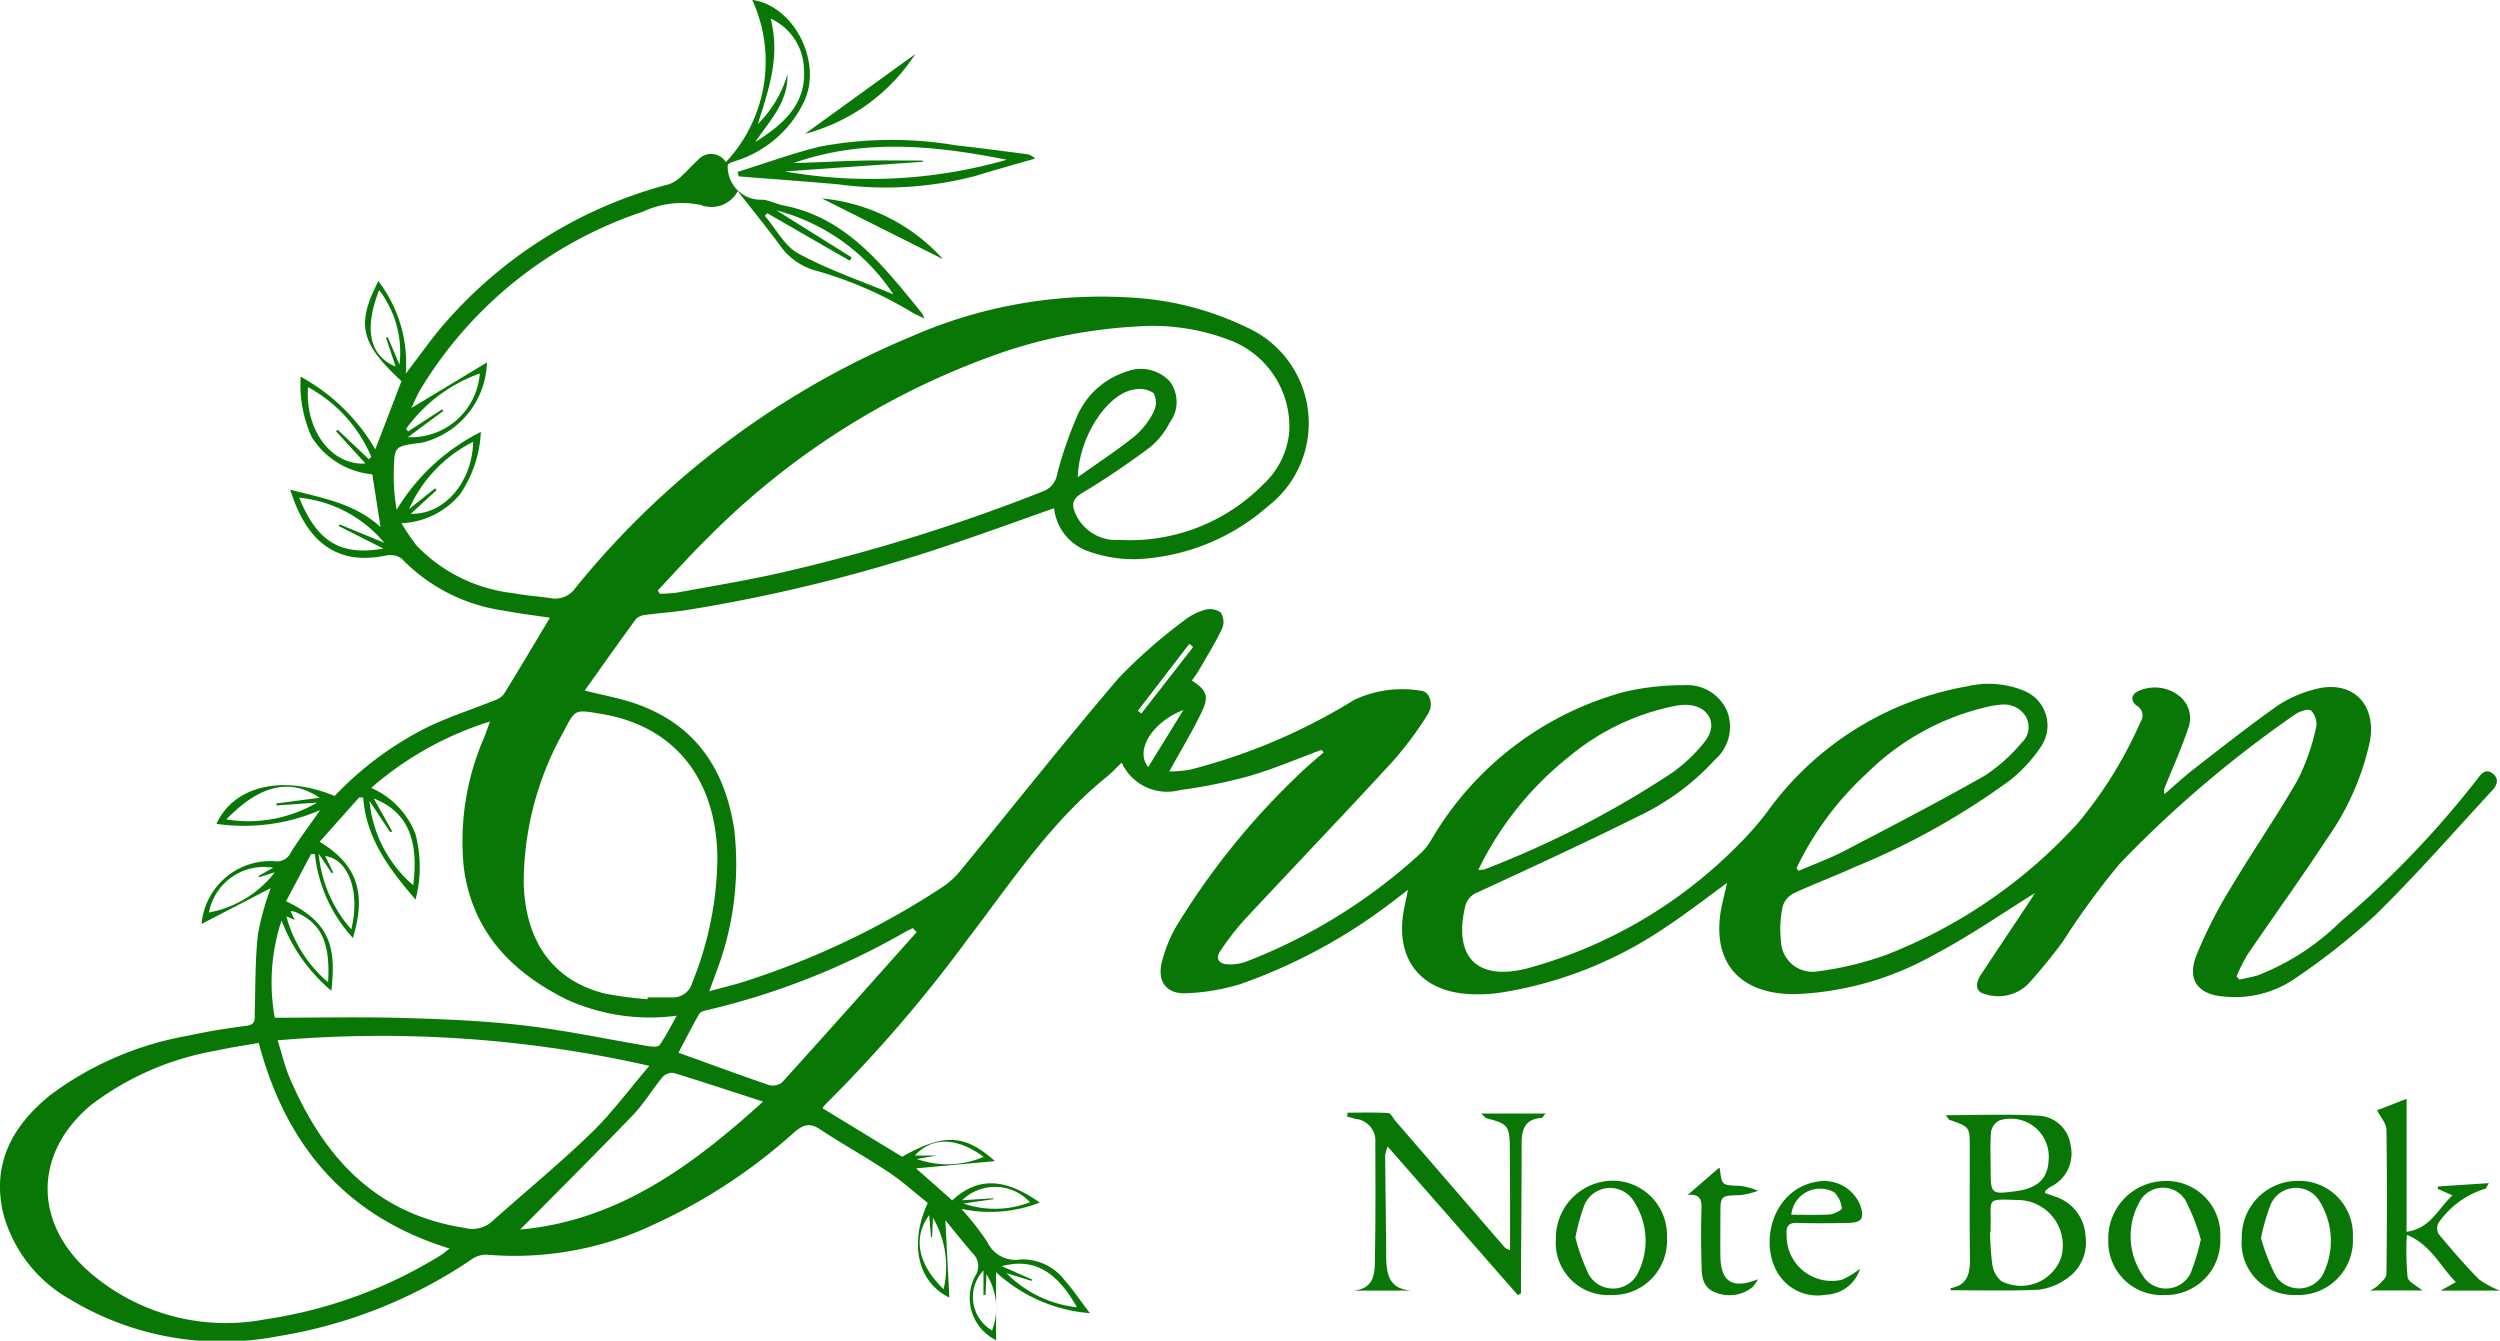 <svg xmlns="http://www.w3.org/2000/svg" width="125.668" height="67.392" viewBox="0 0 125.668 67.392">
  <g id="logo" transform="translate(0)">
    <g id="Group_8" data-name="Group 8" transform="translate(0 0)">
      <path id="Path_1" data-name="Path 1" d="M-1282.481-47.541c-1.677,1.037-3.3,2.17-5.046,3.086a15.4,15.4,0,0,1-6.982,1.992c-2.965.036-4.362-1.776-3.662-4.67.068-.283.132-.567.215-.919-1.081.783-2.066,1.554-3.107,2.239a20.376,20.376,0,0,1-8.285,3.277,7.165,7.165,0,0,1-2.033.026c-2.223-.32-3.279-1.977-2.8-4.295.051-.247.1-.494.185-.9-.325.249-.544.42-.767.588a27.549,27.549,0,0,1-7.646,4.147,10.673,10.673,0,0,1-2.687.462c-1.005.071-1.518-.56-1.278-1.546a7.041,7.041,0,0,1,.731-1.814,37.206,37.206,0,0,1,6.06-7.54c.426-.43.9-.811,1.353-1.214l-.124-.115c-1.2.444-2.39.956-3.62,1.311a25.4,25.4,0,0,1-3.488.707,2.507,2.507,0,0,1-2.924-1.378c-.27.256-.512.517-.787.739-2.814,2.281-4.778,5.29-6.948,8.119a70.622,70.622,0,0,1-7.154,8.314,1.488,1.488,0,0,0-.151.2l4,2.438c2.076-1.167,3.129-1.159,4.666.219l-3.967.365,1.822,1.608c1.441-1.337,2.876-.961,4.4.112a6.9,6.9,0,0,1-3.939.316,14.623,14.623,0,0,1,1.3,1.662,1.564,1.564,0,0,0,1.688.879,2.668,2.668,0,0,1,2.219,1.069c.417.473.771,1,1.252,1.632a7.861,7.861,0,0,1-4.717-2.059v3.417a2.363,2.363,0,0,1-1.047-3.231.884.884,0,0,0-.123-1.129c-.467-.541-.912-1.1-1.38-1.669.069,1.327.135,2.58.2,3.883-1.592-.759-2.026-2.71-1.084-4.752-.643-.511-1.272-1.085-1.973-1.552-1.131-.753-2.326-1.41-3.458-2.16-.554-.367-.9-.172-1.326.2a27.745,27.745,0,0,1-6.958,4.569,16.33,16.33,0,0,1-8.49,1.54,1.3,1.3,0,0,0-.748.257,24.275,24.275,0,0,1-9.7,3.845,14.8,14.8,0,0,1-10.5-1.876,7.055,7.055,0,0,1-3.317-4.283c-.6-2.519.472-4.44,2.373-5.972a16.254,16.254,0,0,1,6.9-2.972c.973-.215,1.962-.374,2.95-.5.5-.066.407-.369.417-.687.038-1.31.015-2.628.161-3.927a13.759,13.759,0,0,1,.641-2.307l-3.478,1.8a3.477,3.477,0,0,1,3.648-3.155.773.773,0,0,0,.847-.447c.415-.665.889-1.292,1.468-2.119a9.682,9.682,0,0,1-5.211.69c.868-1.906,3.318-2.491,5.939-1.4a16.784,16.784,0,0,1,4.678-3.466c1.067-.515,2.206-.878,3.307-1.321a1.072,1.072,0,0,0,.511-.318c.782-1.262,1.538-2.541,2.327-3.857-.771-.117-1.555-.212-2.329-.359a8.827,8.827,0,0,1-5.13-2.617.986.986,0,0,0-.791-.149c-2.109.435-3.863-.287-4.806-3.313,1.6.426,3.224.673,4.54,1.881l-.413-2.651a4.039,4.039,0,0,1-3.041-1.866,6.335,6.335,0,0,1-.561-3.042,9.762,9.762,0,0,1,3.753,3.653l1.315-3.429c-2.057-1.905-2.287-2.839-1.162-5.027a6.781,6.781,0,0,1,1.378,4.647c.735-.953,1.311-1.789,1.976-2.545a22.461,22.461,0,0,1,11.267-6.976,1.7,1.7,0,0,0,.611-.4c.286-.25.531-.549.821-.8a.87.87,0,0,1,1.416.094,7.417,7.417,0,0,0,1.326-8.157c2.136.3,3.571,3.2,2.571,5.179a5.682,5.682,0,0,1-3.394,2.912c-.1.034-.2.069-.3.109a.613.613,0,0,0-.1.068.728.728,0,0,0-.011.119,1.658,1.658,0,0,0,1.745,1.655c.373.035.727.232,1.1.3,2.774.542,4.519,2.485,6.2,4.525q.365.443.723.892a1.636,1.636,0,0,1,.12.256c-.251-.124-.439-.2-.609-.3a19.673,19.673,0,0,0-4.895-2.121,3.23,3.23,0,0,1-1.769-1.27c-.663-.9-1.37-1.765-2.111-2.711a1.491,1.491,0,0,1-1.863.694,4.629,4.629,0,0,0-2.9.337,20.7,20.7,0,0,0-11.18,8.925c-.187.314-.324.659-.463.946l3.8-2.292a4.272,4.272,0,0,1-3.285,4.037c-.1.017-.211.024-.317.039-.985.139-1.051.2-1.075,1.2a9.868,9.868,0,0,0,.138,2.131,10.341,10.341,0,0,1,4.231-3.914,6,6,0,0,1-1.043,3.129,4.046,4.046,0,0,1-2.946,1.462,12.111,12.111,0,0,0,.752,1.115,7.96,7.96,0,0,0,4.869,2.4c.624.118,1.262.162,1.892.253a1.229,1.229,0,0,0,1.241-.529A43.032,43.032,0,0,1-1338.9-75.545a23.747,23.747,0,0,1,11.643-1.881,15.267,15.267,0,0,1,5.123,1.432,5.28,5.28,0,0,1,1.081,9.022,10.7,10.7,0,0,1-6.618,2.647,6.764,6.764,0,0,1-2.364-.388,2.584,2.584,0,0,1-1.752-2.175c-1.571.555-3.082,1.107-4.605,1.623a81.98,81.98,0,0,1-13.806,3.488c-.691.107-1.391.153-2.084.248a.82.82,0,0,0-.513.2c-.865,1.174-1.7,2.368-2.586,3.608.9.224,1.67.366,2.408.607,3.088,1.01,4.642,3.274,5.11,6.387a15.189,15.189,0,0,1-.943,7.256c-.082.238-.173.473-.317.864.685-.186,1.254-.318,1.807-.5a40.625,40.625,0,0,0,9.967-4.767,4.043,4.043,0,0,0,.875-.818c2.644-3.222,5.23-6.494,7.937-9.661a26.032,26.032,0,0,1,3.25-2.86,3.035,3.035,0,0,1,1.062-.56.956.956,0,0,1,.806.117.874.874,0,0,1,.088.8c-.344.725-.771,1.411-1.173,2.109-.105.182-.237.349-.357.523.734.47.879.784.5,1.57-.474.99-1.049,1.933-1.637,3a6.649,6.649,0,0,0,1.051-.092,29.578,29.578,0,0,0,8.236-3.5,5.636,5.636,0,0,1,3.334-.47c.464.009.7.682.375,1.188a17.626,17.626,0,0,1-1.786,2.394c-2.464,2.678-4.981,5.307-7.461,7.97a13.712,13.712,0,0,0-1.168,1.512c-.275.394-.1.665.346.691a2.313,2.313,0,0,0,.931-.131,27.732,27.732,0,0,0,8.827-5.493,3.182,3.182,0,0,0,.5-.653,16.106,16.106,0,0,1,9.678-7.413,12.881,12.881,0,0,1,3.022-.339,2.178,2.178,0,0,1,2.161,1.313,2.177,2.177,0,0,1-.584,2.4,12.433,12.433,0,0,1-3.875,2.871c-2.657,1.327-5.36,2.564-8.055,3.815a1,1,0,0,0-.661.75c-.585,2.523.612,3.725,3.119,3.087a23.554,23.554,0,0,0,10.429-6.025,16.276,16.276,0,0,0,1.608-1.8,15.729,15.729,0,0,1,10.1-6.358,4.63,4.63,0,0,1,2.819.219,1.878,1.878,0,0,1,.864,2.828,7.238,7.238,0,0,1-1.543,1.674,36.42,36.42,0,0,1-7.767,4.347c-1.023.468-2.081.859-3.1,1.335a1.087,1.087,0,0,0-.562.657,5.4,5.4,0,0,0-.087,1.756,1.587,1.587,0,0,0,1.862,1.512,16.107,16.107,0,0,0,3.444-.833,25.524,25.524,0,0,0,9.634-6.635,21.2,21.2,0,0,0,3.136-5.075.559.559,0,0,0-.2-.812c-.345-.275-.254-.616.17-.766a1.983,1.983,0,0,1,1.94.253,1.42,1.42,0,0,1,.478,1.668c-.336,1-.771,1.965-1.165,2.945a.435.435,0,0,0-.02.349c.487-.419.958-.861,1.465-1.254,1.393-1.081,2.779-2.174,4.217-3.193a6.119,6.119,0,0,1,1.789-.8c1.9-.564,3.211.665,2.85,2.61a13.365,13.365,0,0,1-2.143,4.864c-1.292,1.974-2.678,3.887-4.006,5.838a8.946,8.946,0,0,0-.551,1.094l.141.164c.314-.072.635-.122.94-.22a12.236,12.236,0,0,0,4.145-2.691,48.248,48.248,0,0,0,6.881-7.177c.2-.264.415-.548.777-.264.34.267.2.594-.028.838-1.947,2.107-3.839,4.272-5.886,6.278a34.086,34.086,0,0,1-4.1,3.227,5.278,5.278,0,0,1-3.466.861c-1.318-.077-1.906-.824-1.428-2.054a22.962,22.962,0,0,1,1.723-3.394c1.1-1.845,2.327-3.612,3.392-5.474a11.193,11.193,0,0,0,.912-2.623.97.97,0,0,0-.26-.831c-.128-.107-.573.038-.794.19a57.676,57.676,0,0,0-8.831,7.519,38.749,38.749,0,0,0-2.855,3.912c-.544.734-1.124,1.444-1.736,2.123a2.136,2.136,0,0,1-2.191.5c-.435-.092-.5-.5-.183-.972q1.163-1.755,2.332-3.505C-1282.723-47.159-1282.591-47.37-1282.481-47.541Zm-69.224-15.213.1.165a6.587,6.587,0,0,0,.821-.05c1.729-.318,3.467-.6,5.182-.987a90.815,90.815,0,0,0,13.289-4.121,1.109,1.109,0,0,0,.685-.872,19.768,19.768,0,0,1,1.038-2.983,4.035,4.035,0,0,1,2.42-2.143,1.989,1.989,0,0,1,2.176.456,1.714,1.714,0,0,1,.026,2.085,3.963,3.963,0,0,1-.979,1.24c-1.1.823-2.244,1.6-3.422,2.309-.455.274-.542.52-.377.96a2.231,2.231,0,0,0,2.231,1.4,9.415,9.415,0,0,0,7.263-2.811,4.092,4.092,0,0,0,1.282-2.568,4.643,4.643,0,0,0-3.1-4.705,10.825,10.825,0,0,0-4.567-.644,25.694,25.694,0,0,0-6.486,1.211,38.6,38.6,0,0,0-15.058,9.4C-1350.053-64.564-1350.864-63.644-1351.706-62.754Zm-20.061,22.744c-.741.133-1.433.231-2.113.383a14.444,14.444,0,0,0-6.309,2.732c-2.806,2.334-2.935,5.745-.271,8.242a10.467,10.467,0,0,0,9.008,2.54,23.216,23.216,0,0,0,8.854-3.235,4.742,4.742,0,0,0,.42-.327C-1367.392-31.285-1370.4-34.845-1371.766-40.01Zm19.635,1.153a60.984,60.984,0,0,0-18.686-1.283c.22.693.362,1.315.609,1.892,1.689,3.95,4.293,6.844,8.786,7.536a1.493,1.493,0,0,0,1.359-.3c1.66-1.487,3.387-2.9,4.99-4.449C-1354.042-36.45-1353.185-37.624-1352.132-38.856Zm-.094-3.349.009-.092c.4,0,.809.006,1.213,0a1,1,0,0,0,1.03-.744,17.035,17.035,0,0,0,1.262-6.328c-.061-3.822-2.069-6.564-5.859-7.183-1.288-.21-1.274-.258-1.853.863a15.554,15.554,0,0,0-2.023,7.673c.088,2.92,1.474,4.849,4.023,5.513A17.834,17.834,0,0,0-1352.225-42.206Zm-18.168-4.926c2.285,1.084,2.515,2.415,2.275,4.5a8.611,8.611,0,0,1-2.5-3.533,9.915,9.915,0,0,0-.342,4.889c2.236,0,4.383-.048,6.527.014,2.016.058,4.039.144,6.04.38,2.082.245,4.14.688,6.21,1.034.186.031.492.053.563-.047.308-.438.55-.923.868-1.483a10.108,10.108,0,0,1-5.544-.819c-2.772-1.38-4.717-3.4-5.157-6.583a13.031,13.031,0,0,1,1.025-6.6c.087-.223.166-.449.289-.785a16.585,16.585,0,0,0-5.975,3.336,4.172,4.172,0,0,1,2.226,2.317,6.524,6.524,0,0,1,.006,3.295c-1.323-1.533-2.48-3.056-2.633-5.127l-.209,0-1.981,2.225c2.212,1.322,2.219,2.993,1.673,4.834a7.389,7.389,0,0,1-1.912-4.211l-.19-.012Zm75.923-1.659.11.132c.772-.333,1.569-.621,2.312-1.009,2.37-1.235,4.743-2.467,7.064-3.787a8.632,8.632,0,0,0,1.838-1.648,1.056,1.056,0,0,0,.21-1.3,1.262,1.262,0,0,0-1.249-.608,3.832,3.832,0,0,0-.566.08,12.661,12.661,0,0,0-6.181,3.37A15.678,15.678,0,0,0-1294.47-48.79Zm-15.99.079a1.328,1.328,0,0,0,.3-.017,49.122,49.122,0,0,0,9.383-4.82,7.815,7.815,0,0,0,1.74-1.655c.647-.862.133-1.76-.948-1.8a2.81,2.81,0,0,0-.631.063A11.982,11.982,0,0,0-1305.9-54.4,16.413,16.413,0,0,0-1310.46-48.711Zm-48.165,18.084c4.866-.441,8.587-3.142,12.209-6.431-1.6-.519-3.046-1-4.5-1.443a.662.662,0,0,0-.553.21c-.515.622-.932,1.332-1.488,1.911C-1354.812-34.451-1356.711-32.564-1358.625-30.628Zm19.93-14.95-.19-.2c-.11.052-.222.1-.329.157a36.961,36.961,0,0,1-10.024,3.965c-.138.029-.327.082-.385.185-.37.651-.71,1.32-1.044,1.953,1.577.569,3.066,1.12,4.569,1.632a.744.744,0,0,0,.648-.149C-1343.186-40.536-1340.943-43.059-1338.695-45.578Zm8.1-22.867c1.023-.729,1.976-1.351,2.86-2.06a3.973,3.973,0,0,0,.963-1.246,1.024,1.024,0,0,0-.011-.921,1.219,1.219,0,0,0-.913-.19C-1329.032-72.733-1330.535-70.554-1330.595-68.445Zm-9.276-9.2a10.1,10.1,0,0,0-5.87-4.215l3.782,2.365-.1.166-4.144-2.387-.123.13c.557.651.994,1.526,1.7,1.905C-1343.117-78.864-1341.466-78.305-1339.871-77.642Zm-6.939-7.648c1.419-.892,2.635-1.93,2.442-3.826a2.853,2.853,0,0,0-1.666-2.379c.5,1.926-.112,3.6-.645,5.3a5.833,5.833,0,0,0,1.49-2.5C-1345.15-87.284-1346.1-86.35-1346.811-85.291Zm-22.479,12.317c-.156,2.2,1.211,3.955,2.885,3.84l-1.476-1.62.085-.074,1.567,1.481.118-.125A7.15,7.15,0,0,0-1369.29-72.974Zm3.784,8.116-2.243-1.133.048-.08,2.246.924a6.38,6.38,0,0,0-4.278-2.266C-1368.827-65.194-1367.66-64.483-1365.506-64.858Zm-.477,12.563.92,1.649-.092.053-1.046-1.581a6.38,6.38,0,0,0,2.2,4.241C-1363.712-50.217-1364.283-51.632-1365.983-52.295Zm3.081-15.589.077.089-1.3,1.19c1.679.053,3.084-1.572,3.138-3.618a6.9,6.9,0,0,0-3.224,3.38Zm-1.461-2.989.105.129,1.709-1.111.059.081-1.778,1.317a3.461,3.461,0,0,0,3.612-3.2A7.779,7.779,0,0,0-1364.363-70.872Zm-4.476,18.787-2.034.141-.009-.1,2.178-.284c-1.421-.965-2.94-.722-4.692,1.087A6.861,6.861,0,0,0-1368.839-52.085Zm38.2,25.365c-1.028-1.832-2.194-2.488-3.776-2.063l1.526.672-.026.068-1.266-.392A5.869,5.869,0,0,0-1330.639-26.72Zm-35.075-51.132c-.783,1.994-.469,3.314.827,3.848l-.481-1.454.085-.027.59,1.381A5.153,5.153,0,0,0-1365.713-77.852Zm-5.328,29.038a2.812,2.812,0,0,0-3.228,2.251,5.437,5.437,0,0,0,3.315-2.023l-.8.253-.025-.064Zm2.762,5.757c.118-2.009-.355-2.986-1.654-3.535a1.088,1.088,0,0,0-.233-.038l.212.441-.422-.179A6.585,6.585,0,0,0-1368.279-43.057Zm1.166-2.659c.463-1.9-.145-3.526-1.314-3.686l.405.83-.071.034-.661-.979A6.686,6.686,0,0,0-1367.113-45.716Zm29.774,18.089a4.936,4.936,0,0,0-.533-3.589l-.047.956h-.056c-.027-.341-.055-.683-.088-1.091C-1338.9-30.223-1338.634-28.89-1337.339-27.627Zm-1.34-6.542a4.609,4.609,0,0,0,3.352-.109c-1.359-1-2.6-1.013-3.454-.069h1.091ZM-1333-32a2.376,2.376,0,0,0-3.41-.1l1.569-.1,0,.047-1.5.215A4.853,4.853,0,0,0-1333-32Zm-2.236,4.663-.1,0v-1.235a1.945,1.945,0,0,0,.433,3.016,3.192,3.192,0,0,0-.287-2.833C-1335.2-27.991-1335.217-27.666-1335.232-27.341Zm8.18-26.537,1.77-2.87C-1326.861-56.14-1327.737-54.7-1327.052-53.878Zm2.257-6.035-.187-.163-2.589,3.368.177.136Z" transform="translate(1384.772 92.434)" fill="#087705"/>
      <path id="Path_2" data-name="Path 2" d="M-619.1,346.26c1.63,0,3.15-.067,4.661.027a1.7,1.7,0,0,1,1.617,1.485,1.853,1.853,0,0,1-1,2.084,1.972,1.972,0,0,0-.25.186c-.014.011-.014.039-.042.131.166.057.336.113.5.174a2.2,2.2,0,0,1,1.543,1.993,2.192,2.192,0,0,1-1.023,2.188,3.025,3.025,0,0,1-1.346.508c-1.47.064-2.944.024-4.417.024.008-.037.009-.105.023-.108.867-.165.963-.779.953-1.52-.026-1.85-.007-3.7-.009-5.552,0-1.031,0-1.03-1.012-1.383C-618.95,346.481-618.979,346.409-619.1,346.26Zm2.259,5.886-.028,0a14.68,14.68,0,0,0,.115,1.65,1.333,1.333,0,0,0,.443.8,2.15,2.15,0,0,0,3.013-1.173,2.281,2.281,0,0,0-2.206-2.9c-1.577-.052-1.313-.08-1.336,1.239C-616.845,351.891-616.843,352.019-616.843,352.146Zm2.922-3.757a1.906,1.906,0,0,0-2.476-1.866.783.783,0,0,0-.424.564c-.056.632-.021,1.272-.021,1.908,0,1.228.022,1.248,1.252,1.088C-614.437,349.934-613.93,349.42-613.921,348.389Z" transform="translate(716.905 -290.203)" fill="#087705"/>
      <path id="Path_3" data-name="Path 3" d="M-854.3,354.3c1.128-.118,1.059-.993,1.072-1.743.033-1.894.025-3.789.017-5.683a1.1,1.1,0,0,0-.989-1.206c-.143-.035-.284-.082-.426-.123l.021-.192c.682,0,1.365-.021,2.044.019.129.008.244.26.365.4q2.752,3.187,5.506,6.372c.035.041.1.052.253.124,0-.536,0-1.014,0-1.493,0-1.213,0-2.427-.011-3.64-.015-1.132-.1-1.221-1.171-1.5-.066-.017-.115-.1-.271-.239h3.233c-.1.118-.141.221-.191.224-.807.042-1.008.538-1.008,1.25,0,2.256-.021,4.511-.034,6.767,0,.268,0,.536,0,.8l-.154.09-6.546-7.471a2.017,2.017,0,0,0-.125.444c.012,1.68.041,3.361.05,5.041.005.9.118,1.7,1.3,1.754Z" transform="translate(922.344 -289.423)" fill="#087705"/>
      <path id="Path_4" data-name="Path 4" d="M-451.744,340.547l1.483-.578v6.686c1.2-.166,1.569-1.147,2.307-1.831l-.745-.331.023-.117,2.555-.168c-.106.163-.139.275-.191.284a4.422,4.422,0,0,0-2.325,1.687.592.592,0,0,0-.023.574c.651.785,1.32,1.558,2.032,2.287a4.49,4.49,0,0,0,1.064.572h-2.981l.762-.431c-.784-.769-1.218-1.848-2.463-2.377a13.618,13.618,0,0,0,.035,2.126c.043.255.476.445.744.674H-452.1a1.885,1.885,0,0,0,.4-.241c.163-.18.424-.384.426-.58.029-2.424.035-4.849,0-7.273C-451.277,341.209-451.558,340.911-451.744,340.547Z" transform="translate(571.233 -284.736)" fill="#087705"/>
      <path id="Path_5" data-name="Path 5" d="M-1094.521-35.785c1.363-.426,2.709-.917,4.092-1.264a19.35,19.35,0,0,1,6.9-.071c1.158.127,2.313.282,3.469.429a.83.83,0,0,1,.5.232c-1,.291-2.009.568-3.006.876a17.817,17.817,0,0,1-6.94.416c-1.649-.145-3.3-.263-4.95-.393Zm9.306-.57.014.058-6.944.487a24.768,24.768,0,0,0,11.152-.588c-3.645-.726-7.193-1.071-10.711.165,1.081-.021,2.16-.091,3.241-.117S-1086.3-36.356-1085.215-36.356Z" transform="translate(1131.596 44.428)" fill="#087705"/>
      <path id="Path_6" data-name="Path 6" d="M-499.845,378a2.621,2.621,0,0,1-2.72-2.856,2.819,2.819,0,0,1,2.851-2.88,2.7,2.7,0,0,1,2.732,2.837A2.741,2.741,0,0,1-499.845,378Zm-1.751-2.853a9.66,9.66,0,0,0,.748,1.906,1.389,1.389,0,0,0,2.355-.07,3.781,3.781,0,0,0-.2-3.754,1.385,1.385,0,0,0-2.414.208A10.194,10.194,0,0,0-501.6,375.151Z" transform="translate(615.253 -312.906)" fill="#087705"/>
      <path id="Path_7" data-name="Path 7" d="M-772.494,375.129a2.881,2.881,0,0,1,2.882-2.932,2.738,2.738,0,0,1,2.7,2.872,2.723,2.723,0,0,1-2.815,2.874A2.629,2.629,0,0,1-772.494,375.129Zm.982-.075a9.762,9.762,0,0,0,.675,1.864,1.4,1.4,0,0,0,2.514-.181,3.586,3.586,0,0,0-.207-3.425,1.4,1.4,0,0,0-2.544.143A10.191,10.191,0,0,0-771.512,375.055Z" transform="translate(850.704 -312.847)" fill="#087705"/>
      <path id="Path_8" data-name="Path 8" d="M-552.3,378.05a2.68,2.68,0,0,1-2.8-2.746,2.879,2.879,0,0,1,2.844-2.985,2.7,2.7,0,0,1,2.784,2.852A2.739,2.739,0,0,1-552.3,378.05Zm1.852-2.783a10.655,10.655,0,0,0-.779-1.987,1.329,1.329,0,0,0-2.222-.049,3.527,3.527,0,0,0,.226,4.04,1.379,1.379,0,0,0,2.258-.313A11.135,11.135,0,0,0-550.45,375.266Z" transform="translate(661.079 -312.953)" fill="#087705"/>
      <path id="Path_9" data-name="Path 9" d="M-683.83,376.7a1.867,1.867,0,0,1-1.736,1.3,2.323,2.323,0,0,1-2.371-1.044c-1-1.577-.273-4.338,2.031-4.654a1.959,1.959,0,0,1,2.088,1.2c.22.657.084.874-.6.888-.85.017-1.7.027-2.551,0-.468-.017-.583.169-.551.6a2.264,2.264,0,0,0,2.791,2.253A4.89,4.89,0,0,0-683.83,376.7Zm-3.453-2.722c.649,0,1.3.026,1.938-.015.216-.014.609-.233.6-.3a1.347,1.347,0,0,0-.365-.8A1.453,1.453,0,0,0-687.284,373.975Z" transform="translate(777.329 -312.917)" fill="#087705"/>
      <path id="Path_10" data-name="Path 10" d="M-720.663,368.519l1.574-1.364c-.009-.007.045.015.049.043.1.848.1.829,1.045.861a3.772,3.772,0,0,1,.875.244,4.171,4.171,0,0,1-.887.22c-1,.029-1.005.011-1.006,1,0,.7-.01,1.4,0,2.1.024,1.251.606,1.64,1.886,1.13a1.94,1.94,0,0,1-.277.4,1.859,1.859,0,0,1-1.927.231c-.645-.273-.62-.913-.633-1.483-.022-.892-.026-1.786,0-2.678C-719.946,368.754-720.041,368.438-720.663,368.519Z" transform="translate(805.493 -308.447)" fill="#087705"/>
      <path id="Path_11" data-name="Path 11" d="M-1062.445-71.155a9.464,9.464,0,0,1-5.544,4.009Z" transform="translate(1108.453 73.873)" fill="#087705"/>
      <path id="Path_12" data-name="Path 12" d="M-1061.322-14.34a9.362,9.362,0,0,1,6.085,3.052Z" transform="translate(1102.638 24.315)" fill="#087705"/>
    </g>
  </g>
</svg>
